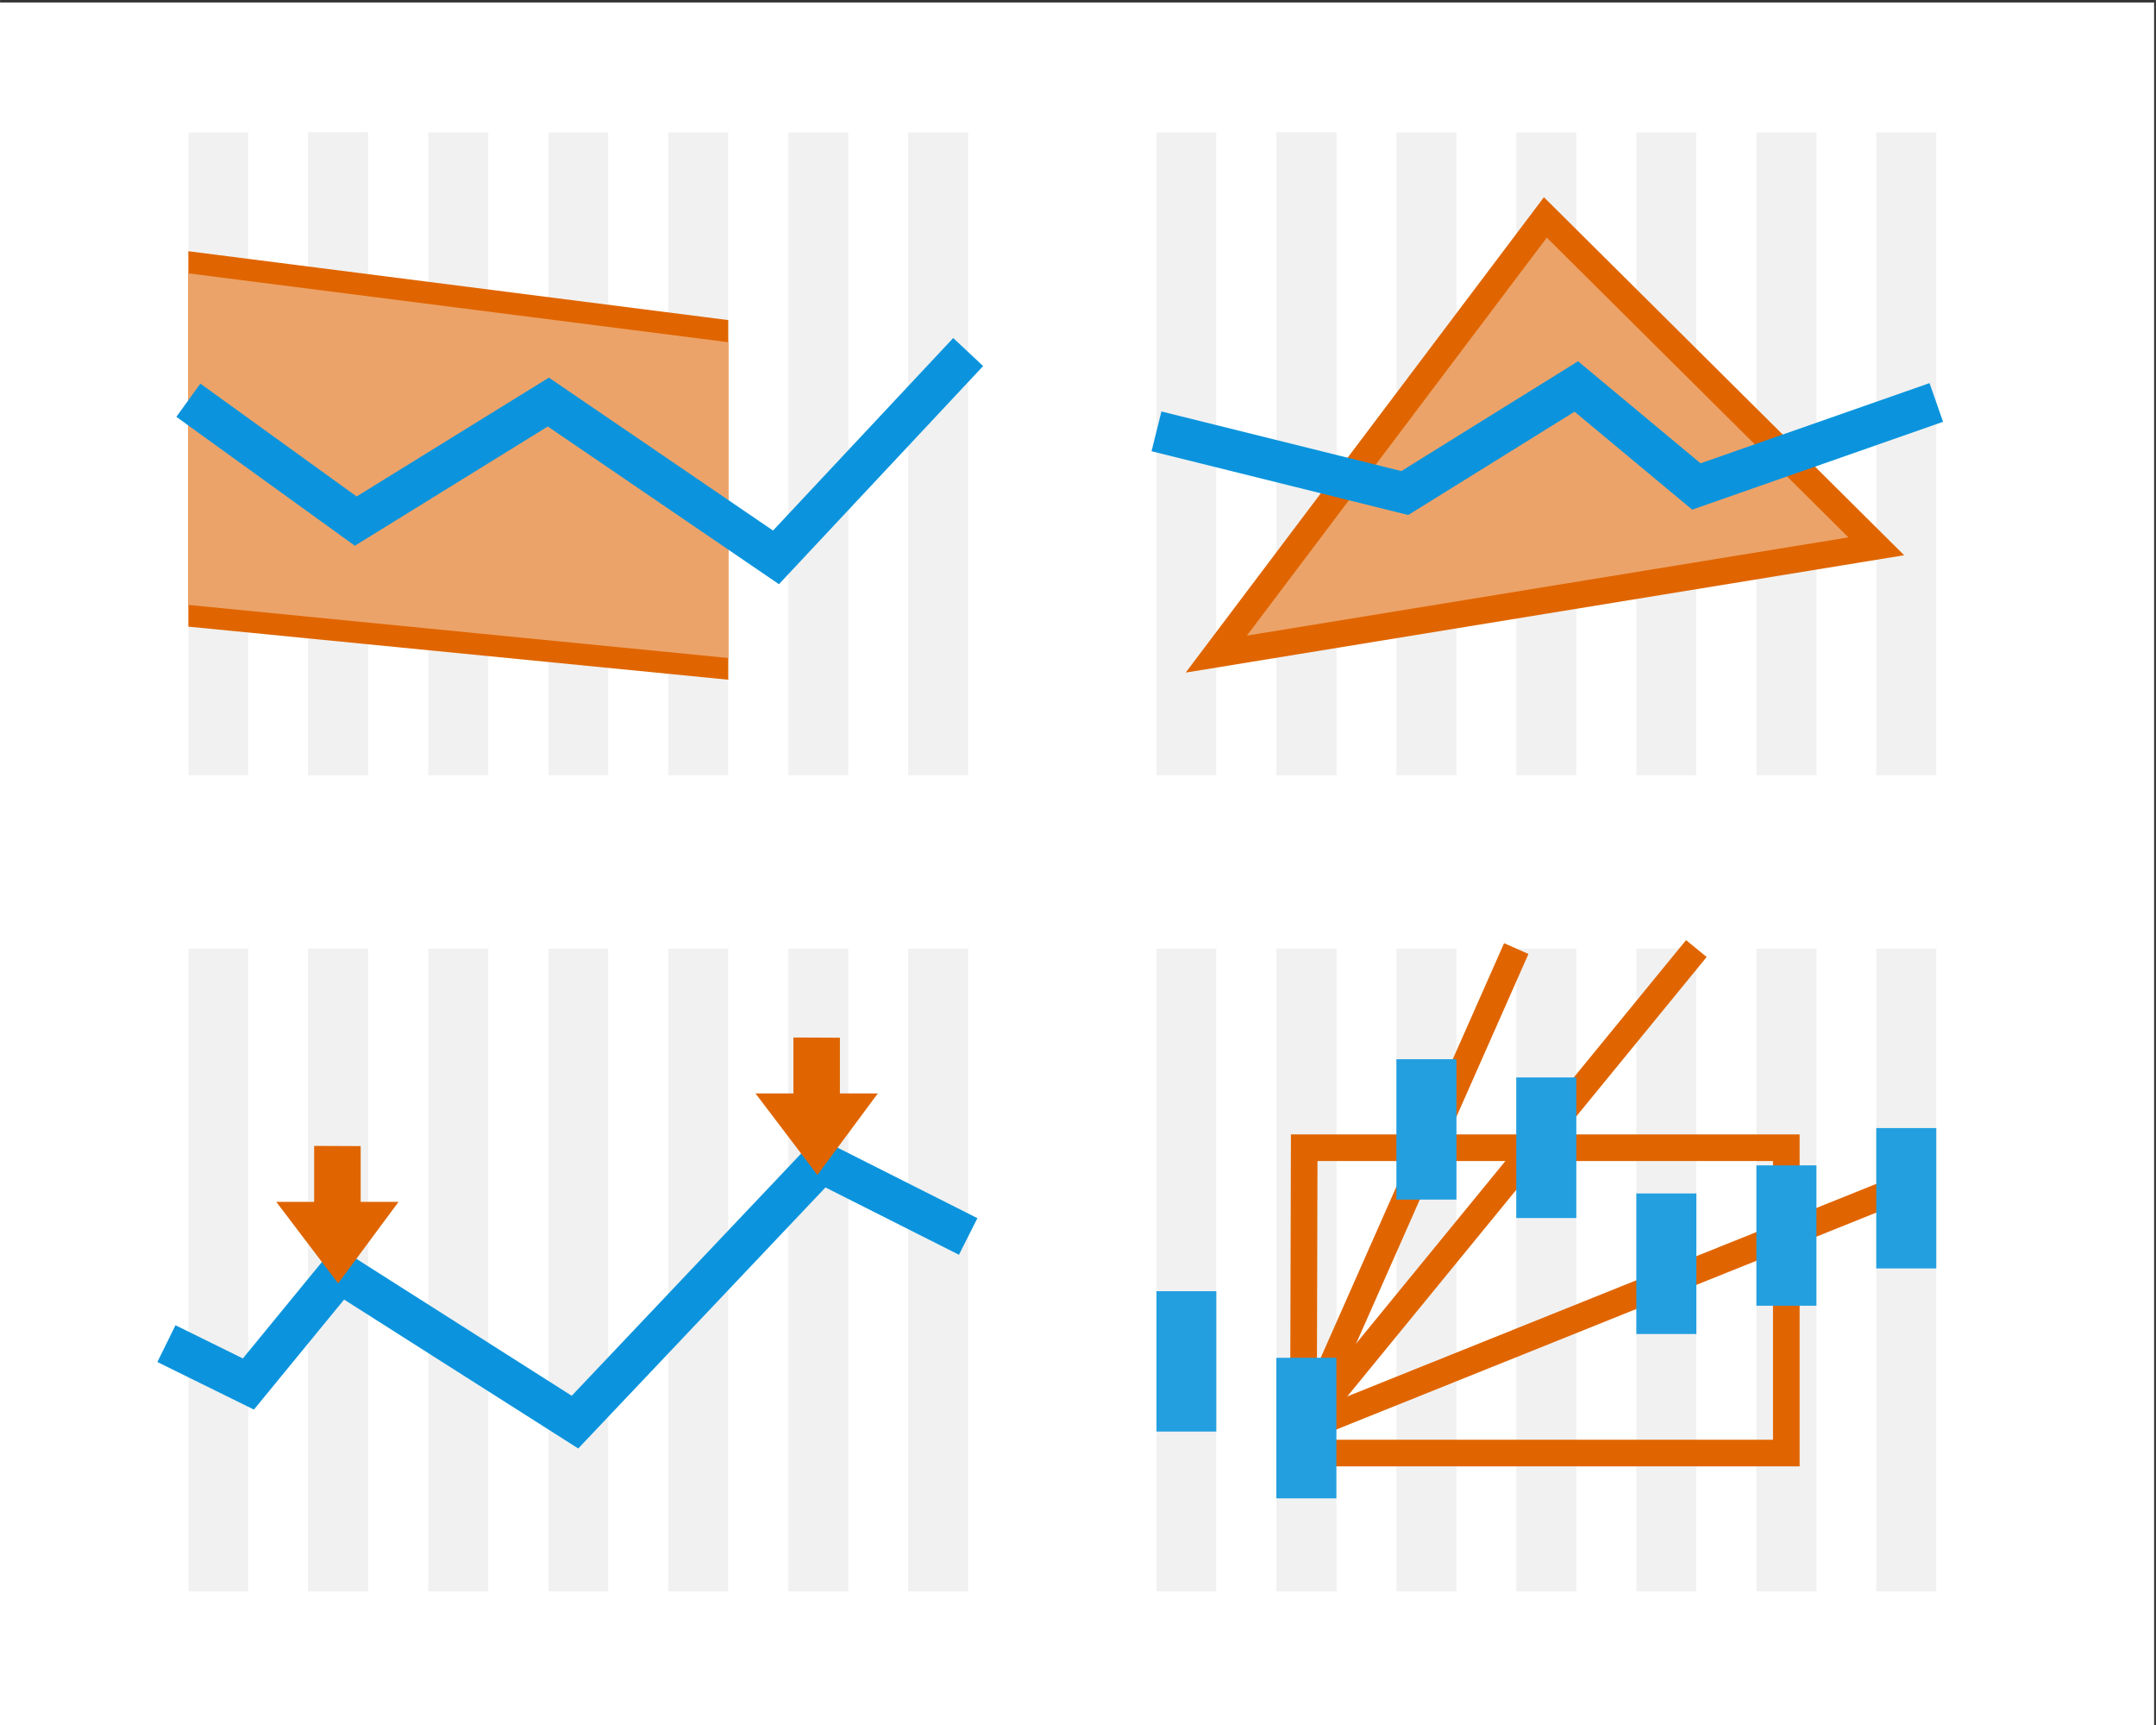 <?xml version="1.0" encoding="UTF-8"?>
<!DOCTYPE svg PUBLIC "-//W3C//DTD SVG 1.1//EN" "http://www.w3.org/Graphics/SVG/1.1/DTD/svg11.dtd">
<!-- Creator: CorelDRAW X7 -->
<svg xmlns="http://www.w3.org/2000/svg" xml:space="preserve" width="105.223mm" height="84.178mm" version="1.1" style="shape-rendering:geometricPrecision; text-rendering:geometricPrecision; image-rendering:optimizeQuality; fill-rule:evenodd; clip-rule:evenodd"
viewBox="0 0 10522 8418"
 xmlns:xlink="http://www.w3.org/1999/xlink">
 <rect x="0" y="0" width="10522" height="8418" fill="#333333" stroke="none"/>
 <defs>
  <style type="text/css">
   <![CDATA[
    .str0 {stroke:#0B94DD;stroke-width:200}
    .str1 {stroke:#E06500;stroke-width:129.99}
    .fil2 {fill:none}
    .fil1 {fill:#F1F1F1}
    .fil5 {fill:#239FE0}
    .fil3 {fill:#E06500}
    .fil4 {fill:#ECA369}
    .fil0 {fill:white}
   ]]>
  </style>
 </defs>
 <g id="Слой_x0020_1">
  <polygon class="fil0" points="-10,12 10513,12 10513,8429 -10,8429 "/>
  <g id="_1380017024">
   <polygon class="fil1" points="5644,4629 5644,7766 5936,7766 5936,4629 "/>
   <polygon class="fil1" points="6815,4629 6815,7766 7108,7766 7108,4629 "/>
   <polygon class="fil1" points="8572,4629 8572,7766 8865,7766 8865,4629 "/>
   <polygon class="fil1" points="6229,4629 6229,7766 6522,7766 6522,4629 "/>
   <polygon class="fil1" points="6229,4629 6229,7766 6522,7766 6522,4629 "/>
   <polygon class="fil1" points="7400,4629 7400,7766 7693,7766 7693,4629 "/>
   <polygon class="fil1" points="9157,4629 9157,7766 9450,7766 9450,4629 "/>
   <polygon class="fil1" points="7986,4629 7986,7766 8279,7766 8279,4629 "/>
  </g>
  <g id="_1380037376">
   <polygon class="fil1" points="919,4629 919,7766 1211,7766 1211,4629 "/>
   <polygon class="fil1" points="2090,4629 2090,7766 2383,7766 2383,4629 "/>
   <polygon class="fil1" points="3847,4629 3847,7766 4140,7766 4140,4629 "/>
   <polygon class="fil1" points="1504,4629 1504,7766 1797,7766 1797,4629 "/>
   <polygon class="fil1" points="1504,4629 1504,7766 1797,7766 1797,4629 "/>
   <polygon class="fil1" points="2676,4629 2676,7766 2968,7766 2968,4629 "/>
   <polygon class="fil1" points="4432,4629 4432,7766 4725,7766 4725,4629 "/>
   <polygon class="fil1" points="3261,4629 3261,7766 3554,7766 3554,4629 "/>
  </g>
  <g id="_1380033568">
   <polygon class="fil1" points="5644,646 5644,3783 5936,3783 5936,646 "/>
   <polygon class="fil1" points="6815,646 6815,3783 7108,3783 7108,646 "/>
   <polygon class="fil1" points="8572,646 8572,3783 8865,3783 8865,646 "/>
   <polygon class="fil1" points="6229,646 6229,3783 6522,3783 6522,646 "/>
   <polygon class="fil1" points="6229,646 6229,3783 6522,3783 6522,646 "/>
   <polygon class="fil1" points="7400,646 7400,3783 7693,3783 7693,646 "/>
   <polygon class="fil1" points="9157,646 9157,3783 9450,3783 9450,646 "/>
   <polygon class="fil1" points="7986,646 7986,3783 8279,3783 8279,646 "/>
  </g>
  <g id="_1380033248">
   <polygon class="fil1" points="919,646 919,3783 1211,3783 1211,646 "/>
   <polygon class="fil1" points="2090,646 2090,3783 2383,3783 2383,646 "/>
   <polygon class="fil1" points="3847,646 3847,3783 4140,3783 4140,646 "/>
   <polygon class="fil1" points="1504,646 1504,3783 1797,3783 1797,646 "/>
   <polygon class="fil1" points="1504,646 1504,3783 1797,3783 1797,646 "/>
   <polygon class="fil1" points="2676,646 2676,3783 2968,3783 2968,646 "/>
   <polygon class="fil1" points="4432,646 4432,3783 4725,3783 4725,646 "/>
   <polygon class="fil1" points="3261,646 3261,3783 3554,3783 3554,646 "/>
  </g>
  <polyline class="fil2 str0" points="812,6557 1212,6754 1658,6210 2806,6940 4007,5672 4725,6034 "/>
  <polygon class="fil3" points="919,1226 3554,1562 3554,1956 3554,2923 3554,3317 919,3058 919,2664 919,1620 "/>
  <polygon class="fil4" points="919,1334 3554,1670 3554,1850 3554,3031 3554,3211 919,2952 919,2772 919,1514 "/>
  <polyline class="fil2 str0" points="919,1953 1736,2543 2676,1962 3787,2720 4725,1718 "/>
  <polygon class="fil4 str1" points="9157,2666 7542,1061 5936,3192 "/>
  <polyline class="fil2 str0" points="5644,2105 6856,2406 7693,1886 8279,2374 9450,1964 "/>
  <polygon class="fil3" points="3687,5336 3872,5336 3872,5063 4099,5064 4099,5336 4284,5336 3989,5734 "/>
  <polygon class="fil3" points="1348,5865 1533,5865 1533,5592 1760,5593 1760,5865 1945,5865 1650,6263 "/>
  <line class="fil2 str1" x1="6365" y1="6969" x2="8279" y2= "4629" />
  <line class="fil2 str1" x1="6365" y1="6969" x2="7400" y2= "4629" />
  <line class="fil2 str1" x1="6365" y1="6969" x2="9325" y2= "5780" />
  <polygon class="fil5" points="5644,6301 5644,6986 5936,6986 5936,6301 "/>
  <polygon class="fil5" points="9157,5505 9157,6190 9450,6190 9450,5505 "/>
  <polygon class="fil2 str1" points="6361,7091 6365,5601 8718,5601 8718,7091 "/>
  <polygon class="fil5" points="6229,6626 6229,7312 6522,7312 6522,6626 "/>
  <polygon class="fil5" points="6815,5169 6815,5854 7108,5854 7108,5169 "/>
  <polygon class="fil5" points="8572,5687 8572,6372 8865,6372 8865,5687 "/>
  <polygon class="fil5" points="7400,5258 7400,5944 7693,5944 7693,5258 "/>
  <polygon class="fil5" points="7986,5824 7986,6510 8279,6510 8279,5824 "/>
 </g>
</svg>
